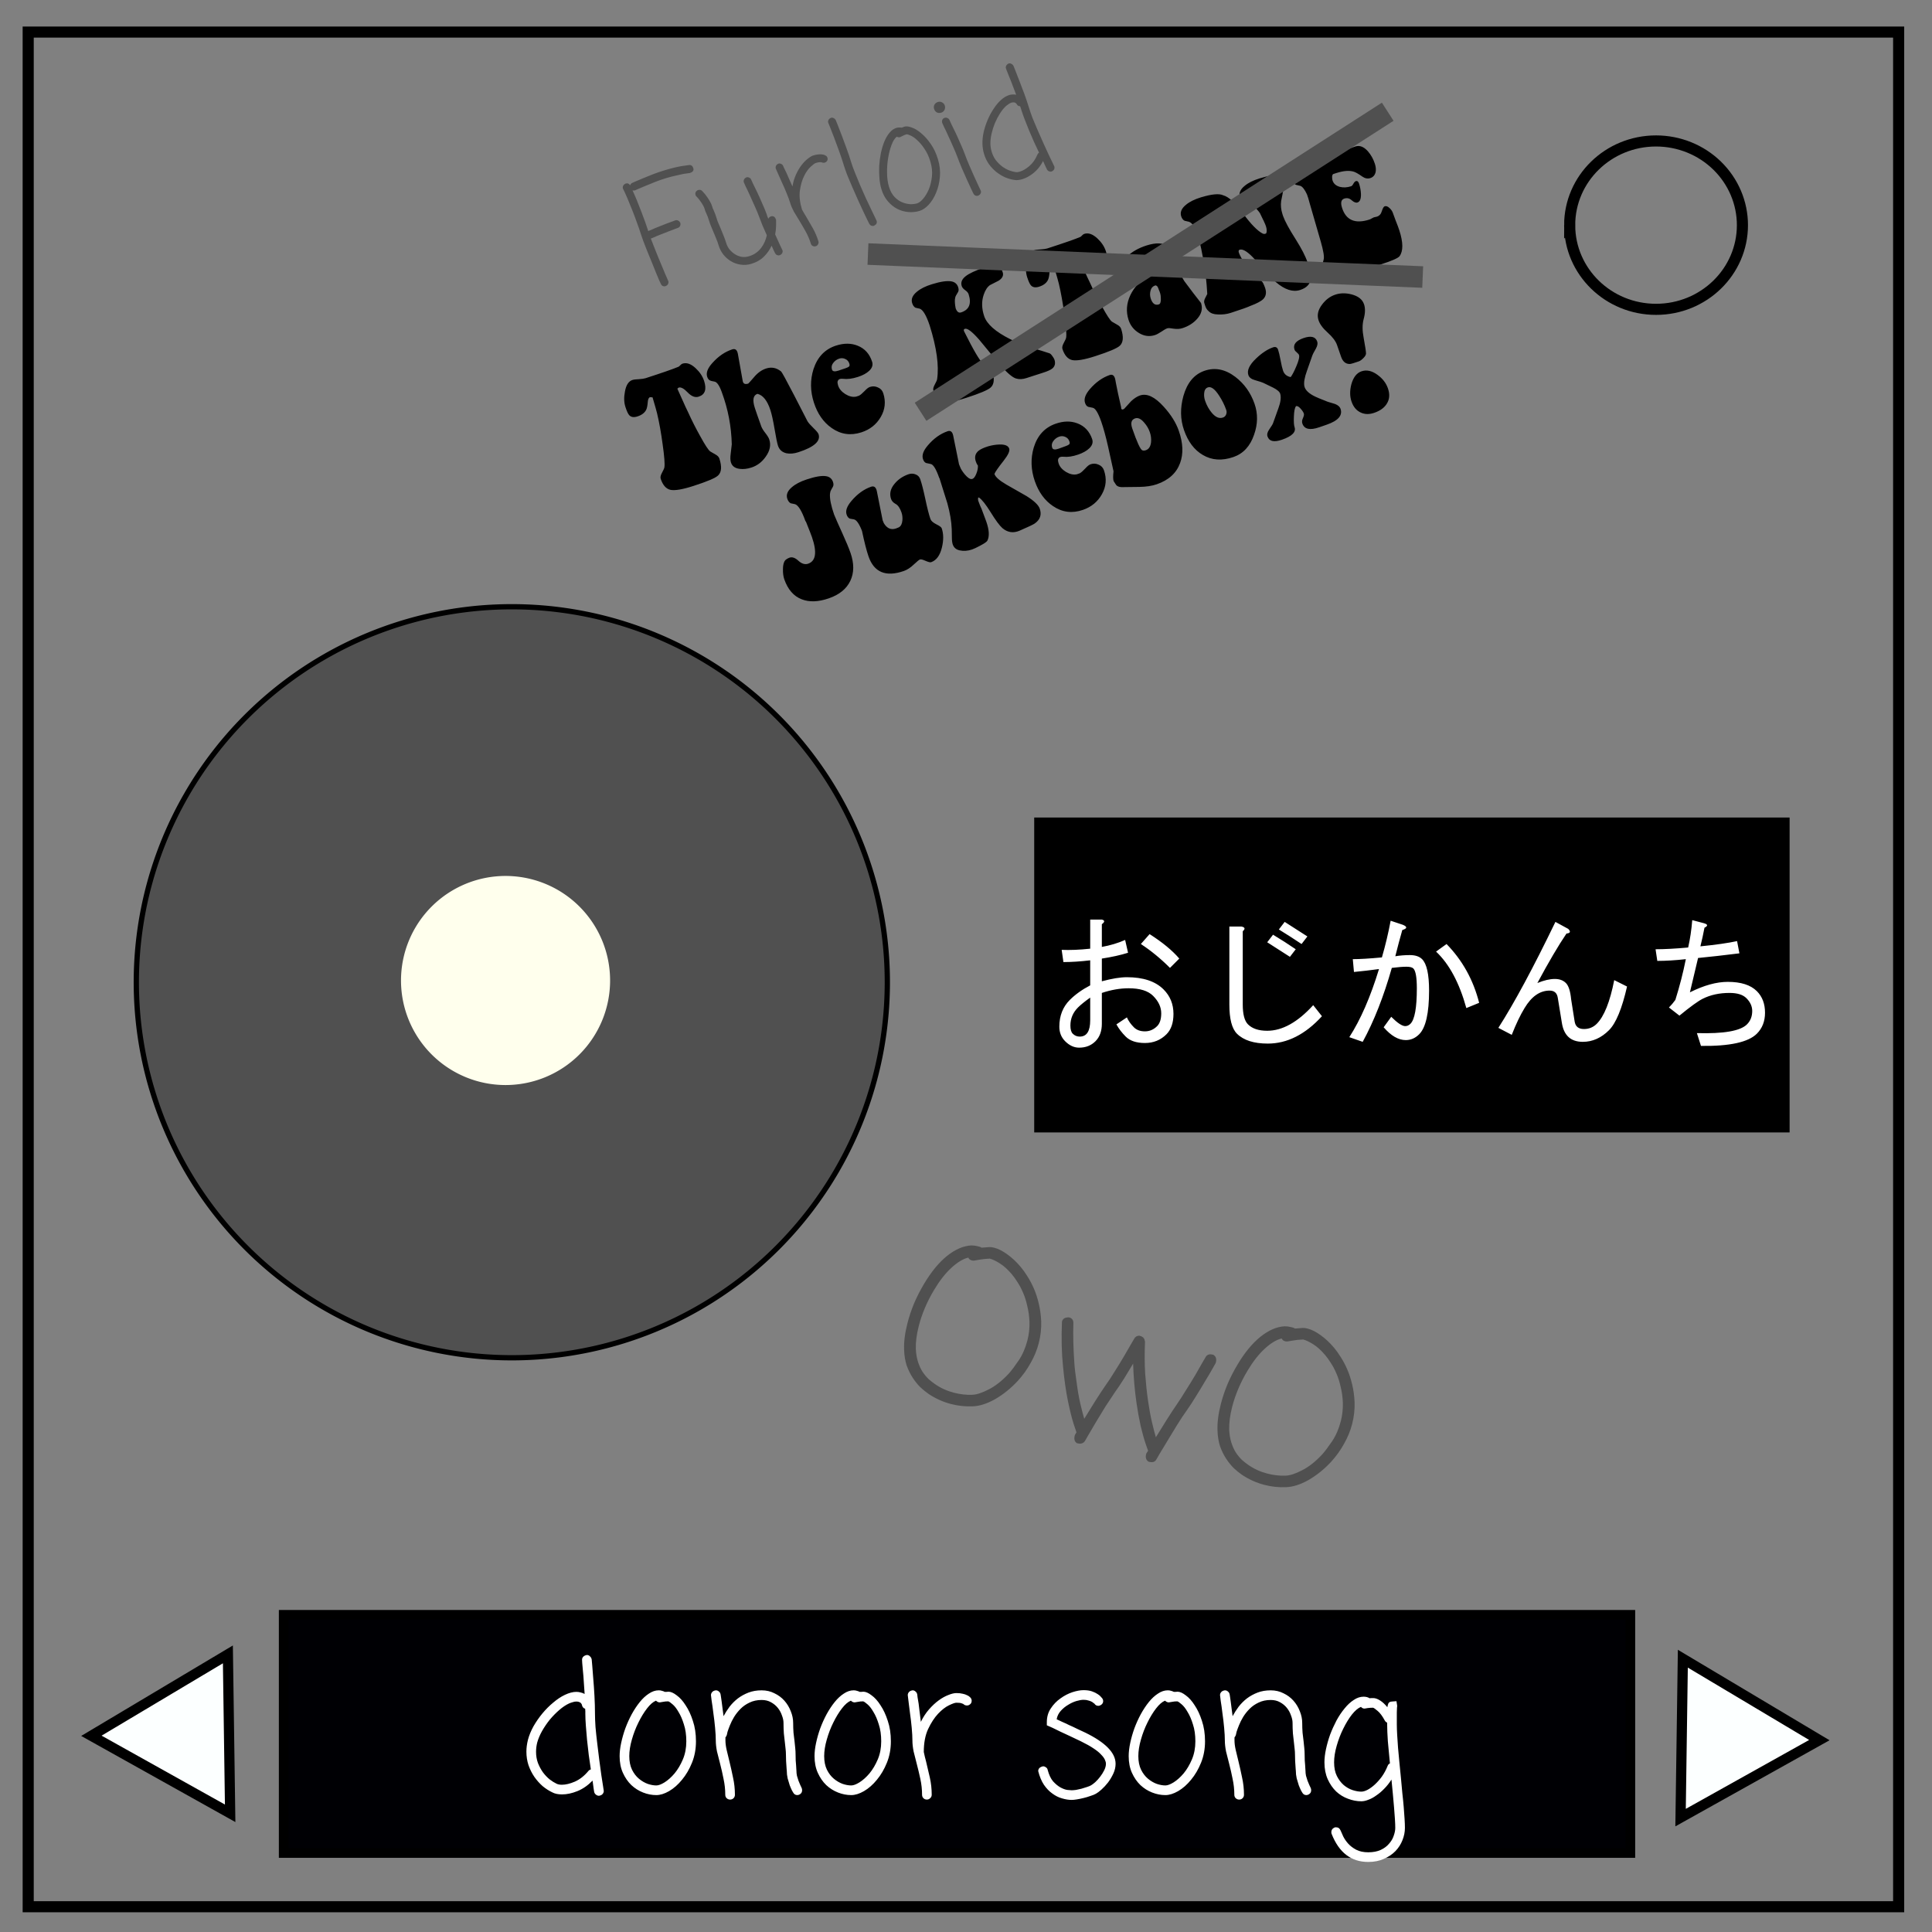 <svg xmlns="http://www.w3.org/2000/svg" viewBox="0 0 348 348" fill="none"><rect x="0" y="0" width="348" height="348" fill="#808080" stroke="none"/><path d="M5.079 5.776h336.913v337.67H5.08z" stroke-width="2" stroke="#000"/><path d="M282.734 40.554c0-8.376 6.966-15.165 15.56-15.165 4.126 0 8.084 1.597 11.001 4.441 2.918 2.844 4.558 6.702 4.558 10.724 0 8.376-6.966 15.165-15.56 15.165-8.593 0-15.559-6.79-15.559-15.165z" stroke-width="2" stroke="#000"/><path d="M159.83 176.928a67.638 67.638 0 01-67.639 67.638 67.638 67.638 0 01-67.638-67.638 67.638 67.638 0 0167.638-67.639 67.638 67.638 0 0167.639 67.639z" fill="#505050" stroke="#000" stroke-width=".946"/><path d="M110.574 176.611a19.512 19.512 0 01-19.512 19.512 19.512 19.512 0 01-19.512-19.512A19.512 19.512 0 0191.062 157.1a19.512 19.512 0 0119.512 19.512z" fill="#ffffed" stroke="#505050" stroke-width="1.362"/><g aria-label="The KTaNE" style="line-height:1.25" font-size="28.009" stroke-width="1.751" font-weight="400" font-family="Keep on Truckin\'FW" fill="#000"><path d="M123.928 74.217q1.024 2.26 2.2 4.352 1.298 2.377 1.8 2.745.466.262.977.568.538.297.675.723.706 2.186-.25 3.054-.723.675-4.428 1.872-2.959.955-4.16.696-1.185-.294-1.736-2-.13-.4.222-1.043.424-.785.444-.997.15-.902-.316-4.166-.422-3.13-.993-5.537-.145-.63-.824-2.913l-.451-.03q-.347.111-.406.837-.08 1.027-.28 1.415-.406.838-1.579 1.216-.986.319-1.486-.226-.315-.34-.685-1.486-.388-1.2-.09-2.738.309-1.777 1.348-2.113.374-.12 1.189-.148.806-.055 1.18-.175 4.477-1.447 5.953-2.07.125-.07.322-.28.197-.212.383-.272 1.12-.362 2.393.846 1.097 1.029 1.502 2.282.732 2.265-.974 2.816-.96.31-1.977-.745-1.026-1.08-1.64-.883l-.232.193q.364.854 1.467 3.264zM128.691 68.735q-.69-.13-.733-.175-.398-.137-.578-.697-.345-1.066.935-2.48 1.62-1.818 3.593-2.456.8-.258 1.002.825l.875 4.897q.144.72.997.444.053-.018 1.038-1.16.977-1.169 2.176-1.556 1.466-.474 2.705.539.203.17 2.3 4.202 1.244 2.394 2.453 4.77.253.42 1.07 1.215.807.77.919 1.116.603 1.866-3.635 3.235-1.2.387-2.146.192-1.175-.268-1.537-1.387-.215-.666-.601-2.955-.395-2.316-.748-3.409-.835-2.585-2.337-2.953-1.173.378-.467 2.564.267.826 1.165 3.333.181.47.733 1.176.551.705.698 1.158.49 1.519-.65 3.094-1.005 1.443-2.577 1.951-1.12.362-2.102.237-1.256-.153-1.575-1.14-.19-.586-.047-1.603.172-1.38.193-1.681-.115-4.82-1.782-9.344-.656-1.849-1.337-1.952zM154.736 71.272q.4-.218 1.017-.859.546-.588.946-.717.746-.241 1.443.093.715.299.956 1.045.731 2.266-.466 4.3-1.179 2-3.47 2.74-2.933.948-5.379-.793-2.209-1.553-3.181-4.565-1-3.092-.068-6.042 1.067-3.258 4.052-4.223 2.159-.697 3.924.028 1.897.77 2.577 2.876.284.88-.53 1.643-.723.675-2.029 1.097-1.52.49-2.687.338-.336-.038-.55.03-.373.121-.439.555.015.319.118.638.284.88 1.288 1.527 1.03.639 1.945.461zm-3.57-6.677q-.666.216-1.097.796-.412.545-.206 1.185.164.507 1.15.188 1.733-.56 1.813-.674.312-.13.157-.61-.19-.586-.737-.821-.52-.244-1.08-.064zM173.658 59.685q2.573 5.144 3.391 5.763.467.261.978.567.538.298.676.724.706 2.186-.25 3.054-.724.675-4.429 1.872-3.225 1.041-4.426.605-.408.102-.625-.387-.51-.483-.845-1.522-.129-.4.222-1.044.424-.784.444-.996.556-3.653-1.336-9.694-.896-2.684-1.77-3.02-.283-.055-.795-.184-.397-.225-.586-.812-.353-1.092.86-2.073.974-.815 2.688-1.34 2.354-.73 3.513-.516.937.169 1.221 1.048.172.533-.017.86-.162.317-.36.616-.17.29-.21.715-.05.664.135 1.605.337.95.977.744 2.185-.706 1.359-3.264-.13-.4-.622-.741-.493-.342-.622-.741-.319-.987.743-1.8.919-.71 3.274-1.529 1.457-.5 1.997-.468.938.08 1.37 1.323.275.853-.723 1.5l-1.566.8q-.722.498-1.142 1.752-.6 1.783.097 3.854.724 2.15 4.692 4.136 2.521 1.246 4.836 1.852.513.129 2.226.694.23.073.51.483.306.401.392.668.31.96-.351 1.556-.438.376-1.584.747l-3.119 1.007q-1.012.327-1.825.089-1.025-.258-3.146-2.722-1.751-2.142-3.53-4.276-1.91-2.179-2.576-1.964-.142.017-.188.15-.045.131.042.31zM196.292 50.844q1.024 2.26 2.2 4.352 1.298 2.377 1.8 2.745.466.261.977.567.538.298.675.724.706 2.186-.25 3.054-.723.675-4.428 1.872-2.959.955-4.16.696-1.185-.295-1.736-2-.13-.4.222-1.044.424-.784.444-.996.15-.902-.316-4.166-.422-3.131-.993-5.537-.145-.63-.824-2.913l-.451-.03q-.346.111-.406.837-.08 1.027-.28 1.415-.406.837-1.578 1.216-.987.319-1.486-.226-.316-.34-.686-1.486-.388-1.2-.09-2.738.309-1.777 1.348-2.113.374-.12 1.189-.148.806-.055 1.18-.175 4.477-1.447 5.953-2.07.125-.07.322-.281.197-.21.383-.271 1.12-.362 2.393.846 1.097 1.029 1.502 2.281.732 2.266-.974 2.817-.96.31-1.977-.745-1.026-1.081-1.64-.883l-.232.193q.365.853 1.467 3.264zM216.337 54.583q.491 1.52-.7 2.846-1.011 1.15-2.637 1.676-.72.232-1.586.1-.876-.159-1.142-.072-.374.12-1.096.618-.704.463-1.13.6-1.493.483-2.884-.363-1.392-.845-1.883-2.364-.723-2.24.325-4.462 1.003-2.09 3.078-3.32.258-.112.704-.462.473-.359.224-1.132-.577-1.786-1.59-1.458-.613.198-.851 1.01-.22.778-.422 1.52-.397.864-1.33 1.165-.507.164-.956-.132-.422-.306-.586-.812-.568-1.76 1.175-3.381 1.358-1.263 3.41-1.926 2.665-.861 3.94.17.809.68 1.54 2.946l.13.4q.628 1.945 1.257 2.89.219.312 1.601 2.132 1.4 1.785 1.41 1.811zm-7.595-2.374q-.233-.72-.445-.739-.061-.098-.221-.046-.666.215-.842.948-.183.707.032 1.374.456 1.412 1.469 1.085.373-.12.363-.97.006-.62-.14-1.074l-.095-.293q-.087-.178-.121-.285zM223.154 45.523q.215.667 1.271 2.298 1.075 1.595 1.462 1.882.414.279.854.548.546.324.764.725.252.507.39.934.379 1.173-.32 1.928-.572.597-2.332 1.254-.792.373-3.563 1.268-1.067.345-2.324.28-1.098-.028-1.624-.565-.44-.358-.638-.971l-.069-.213-.094-.293q-.112-.347.114-.832l.415-.811q-.182-3.297-.68-6.02-.386-2.201-.84-3.968-.657-2.584-1.77-3.02-.282-.055-.795-.184-.423-.216-.612-.803-.353-1.092.86-2.073.974-.815 2.688-1.34 2.923-.884 3.998-.378 1.52.421 3.54 3.213 2.204 2.996 3.606 3.692.344.153.63-.057.19-.503-.06-1.276-.094-.293-.372-.88l-.043-.133-.044-.045q-.286-.614-.625-1.299-.936-1.346-2.215-1.845-.283-.056-.796-.185-.396-.225-.586-.811-.353-1.093.861-2.074.973-.815 2.688-1.339 2.354-.73 3.512-.516.937.168 1.222 1.047.172.533.01.85-.163.318-.36.617-.198.3-.238.725-.139.663-.27 1.352-.16 1.141.235 2.368l.112.346q.527 1.449 2.256 4.158 1.632 2.592 2.14 4.165.671 2.079.583 2.99-.155 1.434-1.914 2.002-1.946.629-4.336-1.396-.615-.537-3.701-3.985-1.937-2.17-2.844-1.877-.293.094-.146.547zM235.422 35.026q-.608-1.334-1.208-1.552-.283-.056-.795-.185-.423-.216-.613-.803-.353-1.092.861-2.073 1-.823 2.688-1.34.32-.102.976-.256.684-.162 1.03-.274.907-.292 2.916-1.089 2.01-.796 2.862-1.071 1.146-.37 2.25.862.842.965 1.264 2.27.267.827.128 1.49-.203.83-.95 1.072-.719.232-1.44-.27-1.065-.746-1.551-.883-1.21-.374-3.13.245l-.586.19q-.232.193-.166.76.007.204.067.39.284.88 1.344 1.156.928.23 1.994-.115.214-.069.412-.456.225-.397.439-.466.4-.129.589.457.301.933.337 1.864.04 1.311-.626 1.526-.426.138-1.041-.4-.589-.545-1.335-.304-.853.276-.397 1.688 1.077 3.332 4.941 2.084.16-.052.481-.244.32-.192.524-.199.196-.033.329-.076.666-.216.886-.993.247-.786.513-.872.4-.13.865.309.466.438.612.892.086.266.5 1.368.434 1.067.666 1.787 1.05 3.252.028 4.642-.395.51-3.273 1.44-.8.258-2.177.732-1.138.397-2.24.723l-5.019 1.592q-1.368.412-1.78-.867-.164-.506.106-1.035.451-.882.48-1.068l.248-.963q.175-.733-.528-3.185l-2.008-6.945q-.231-.897-.473-1.555z" style="-inkscape-font-specification:'Keep on Truckin\'FW'"/></g><g aria-label="Jukebox!" style="line-height:1.25" font-size="28.009" stroke-width="1.751" font-weight="400" font-family="Keep on Truckin\'FW" fill="#000"><path d="M145.062 93.825q-.963-2.69-1.844-3.008-.284-.05-.799-.167-.401-.217-.603-.799-.376-1.085.816-2.091.956-.836 2.659-1.397 2.338-.78 3.5-.591.941.148 1.244 1.021.183.53.001.86-.155.32-.346.624-.165.294-.196.72-.072 1.33.754 3.71l-.018-.052q.41 1.014 1.53 3.472 1 2.202 1.44 3.472.992 2.858-.036 5.023-1.028 2.165-3.86 3.147-2.831.982-4.887.183-2.19-.842-3.153-3.62-.266-.768-.235-1.875.028-1.374.644-1.736.29-.189.528-.272.74-.257 1.619.565.904.813 1.751.52 2.09-.725.677-4.8-.22-.636-1.078-2.769-.08-.061-.108-.14zM153.801 93.55q-.692-.115-.728-.132-.383-.164-.575-.72-.358-1.032.865-2.464 1.598-1.888 3.53-2.558.82-.284 1.046.794l1.046 5.24q.1.29.21.52.85 1.425 2.2.957.238-.083.52-.21.545-.308.631-1.257.062-.762-.168-1.424-.413-1.19-1.063-1.529-.625-.346-.808-.876-.496-1.429.64-2.771.96-1.163 2.495-1.695.661-.23 1.285.028.614.232.834.867.404 1.165.92 3.594.507 2.404.911 3.568.175.503 1.04.944.89.432.991.723.514 1.482.042 3.455-.523 2.167-1.952 2.663-.239.082-1.004-.245-.74-.337-1.004-.245-.238.083-1.132.926-.893.844-1.766 1.146-4.87 1.689-6.365-2.624-.514-1.482-1.18-4.601-.768-1.957-1.46-2.073zM167.623 83.57q-.728-.133-.799-.168-.374-.137-.566-.693-.367-1.058.882-2.5 1.58-1.852 3.54-2.531.793-.276 1.019.802l1.045 5.152q.1.202.192.467.192.556.857 1.363.746.868 1.206.827.496-.024.857-.95.318-.792.292-1.465-.225-.307-.353-.677-.458-1.235.463-2 .509-.413 1.682-.79 1.077-.314 2.104-.344 1.47-.036 1.736.732.22.635-.992 2.182-1.483 1.878-1.663 2.385.213.786 2.149 1.923l3.621 2.064q2.044 1.278 2.393 2.284.56 1.614-.89 2.65-.377.279-2.774 1.318-1.683.702-3.07-.477-.77-.682-2.126-2.88-1.273-2.048-2.06-2.606l-.16-.033q-.084.355.017.646.147.424.32.838.2.405.255.564.12.344.421 1.128.293.759.44 1.182.789 2.276.183 3.435-.165.294-1.292.892-.924.499-1.453.682-1.164.404-2.257.16-.932-.21-1.226-1.057-.156-.45-.158-1.309-.008-.708-.026-1.443-.078-2.108-.791-4.677-.028-.08-1.428-4.544l-.027.009q-.844-2.435-1.563-2.541zM194.5 85.248q.397-.227 1-.88.533-.6.93-.738.741-.257 1.445.062.72.284.978 1.025.78 2.25-.374 4.31-1.136 2.024-3.412 2.813-2.91 1.01-5.393-.68-2.242-1.505-3.279-4.495-1.064-3.07-.197-6.039.997-3.28 3.961-4.308 2.144-.743 3.923-.056 1.914.73 2.639 2.82.303.874-.494 1.654-.71.69-2.006 1.14-1.508.523-2.68.396-.336-.032-.548.042-.37.128-.427.563.021.318.132.636.302.873 1.32 1.499 1.044.616 1.954.42zm-3.71-6.6q-.662.23-1.08.82-.401.554-.18 1.189.174.503 1.153.163 1.72-.596 1.798-.712.309-.137.143-.613-.201-.582-.753-.806-.526-.233-1.082-.04zM204.444 75.366q-1.005.349-.491 1.83 1.284 3.706 1.8 3.912.277.112.647-.017.794-.275.93-1.42.096-.922-.225-1.848t-1.004-1.697q-.863-1.035-1.657-.76zm-7.632-1.919q-.728-.132-.799-.167-.374-.137-.566-.693-.368-1.059.855-2.49 1.608-1.862 3.566-2.541.794-.276 1.02.802l.132.725q.266 1.45.93 4.303-.017.124.01.203.11.318.524.056 1.136-1.254 1.267-1.388.806-.754 1.574-1.02 1.879-.652 4.285 2.012 1.966 2.164 2.727 4.36 1.147 3.308.23 5.79-.986 2.714-4.189 3.825-1.323.459-3.183.481l-3.188.039q-.213-.016-.373-.05-.426-.118-.597-.355-.415-.597-.443-.677-.165-.476-.02-1.771-.094-.353-.985-4.462-.608-2.694-1.214-4.44-.844-2.435-1.563-2.542zM213.266 77.466q-1-2.885-.11-6.129 1.011-3.582 3.79-4.545 2.831-.982 5.567 1.093 2.423 1.857 3.46 4.848.936 2.699-.084 5.572-1.06 3.096-3.707 4.013-3.096 1.074-5.523-.367-2.301-1.336-3.393-4.485zm7.61-3.618q-.46-1.323-1.28-2.58-1.156-1.793-2.03-1.49-.608.211-.669 1.062-.063.674.176 1.362.422 1.218 1.186 2.138 1.016 1.22 2.021.87.397-.137.561-.52.181-.418.034-.842zM224.865 67.573q-.44-1.27 1.39-3.002 1.56-1.489 3.041-2.003.688-.239.917.423.202.582.448 1.89.237 1.282.448 1.89.33.953 1.378 1.153.462-.634 1.013-1.952.655-1.531.48-2.034-.064-.186-.395-.456-.33-.27-.404-.482-.477-1.377 1.613-2.102 2.012-.697 2.47.626.175.503-.241 1.27-.59 1.034-.624 1.194-.497 1.388-.984 2.802-.652 1.798-.472 2.743.18.946 1.606 1.726.66.364 2.609 1.111.667.214 1.325.4.792.319.975.848.624 1.8-2.472 2.873l-1.35.468q-2.513.872-3.046-.663-.156-.45.104-.984.25-.561.158-.826-.138-.397-.613-.914-.485-.543-.82-.398-.313.465-.359 1.874-.054 1.382.12 1.885.46 1.323-2.266 2.269-2.144.743-2.603-.58-.192-.556.304-1.262.653-.938.712-1.195.472-1.29.934-2.607.6-1.602.35-2.582-.14-.574-1.29-1.154-.881-.405-1.746-.847-.187-.112-1.538-.504-.951-.263-1.172-.898zM245.687 54.78q.385 1.11-.065 2.72-.373 1.403.005 3.348.436 2.368.424 2.847-.022.363-.486.82-.464.458-.808.577-1.323.46-1.615.471-1.09.022-1.557-1.239l-.761-2.196q-.358-1.032-1.692-2.23-1.335-1.197-1.658-2.3-.406-1.342.675-2.754.95-1.279 2.327-1.756 1.35-.468 2.94-.07 1.821.465 2.27 1.761zm4.31 15.165q.551 1.588-.197 2.766-.66 1.089-2.247 1.64-1.403.486-2.517-.076-1.105-.536-1.591-1.939-.477-1.376-.038-3.1.527-1.902 1.823-2.351 1.376-.478 2.887.63 1.385 1.001 1.88 2.43z" style="-inkscape-font-specification:'Keep on Truckin\'FW'"/></g><path d="M248.793 19.044l1.667 2.595-83.476 53.614-1.667-2.595z" fill="#505050" stroke="#505050" stroke-width=".795"/><path d="M255.928 48.342l-.128 3.082-99.125-4.107.128-3.082z" fill="#505050" stroke="#505050" stroke-width=".795"/><g aria-label="Furloid" style="line-height:1.25;-inkscape-font-specification:'Coming Soon'" font-size="26.144" font-family="Coming Soon" stroke-width="1.634" fill="#505050"><path d="M121.65 39.69q.268-.081.523.055.254.136.368.422.081.27-.048.548-.136.255-.405.336-.864.316-1.722.656-.84.308-1.502.588-.67.257-1.112.47-.449.19-.522.212.256.67.588 1.503.325.808.665 1.666.357.825.682 1.634.35.8.599 1.446l.44 1.013q.168.377.175.401.082.269-.055.524-.112.247-.446.375-.269.081-.516-.03-.223-.12-.329-.381-.047-.066-.298-.63-.226-.572-.583-1.397-.34-.858-.756-1.879-.416-1.02-.818-1.993-.384-1.004-.717-1.837-.308-.84-.456-1.329-.222-.733-.643-1.86-.397-1.133-.858-2.3-.468-1.192-.923-2.255-.456-1.062-.778-1.685-.074-.244.038-.492.112-.247.44-.4.537-.163.814.314.097-.297.376-.434.049-.015.564-.251.54-.244 1.348-.57.826-.356 1.83-.74 1.004-.385 2.006-.688 2.003-.607 3.228-.792 1.249-.192 1.305-.182.575-.04.758.65.09.56-.644.783l-1.175.17q-.553.113-1.35.301-.78.157-1.708.438-.953.289-1.932.666-.98.377-1.805.734-.809.325-1.349.568-.515.236-.564.251-.22.067-.452.004.366.77.782 1.79.417 1.021.808 2.05.392 1.028.73 1.966.33.914.515 1.525.213-.091.687-.288.466-.222 1.11-.47.663-.281 1.454-.574l1.608-.594zM139.003 38.94q.574-.04.782.643.026.526-.002 1.228-.01.67-.16 1.409.502 1.128.884 1.946.381.819.435.909.082.269-.038.492-.111.247-.439.4-.269.08-.516-.03-.215-.096-.346-.35-.014-.048-.199-.393l-.418-.94q-.498 1.085-1.379 1.965-.88.88-2.273 1.303-1.002.303-1.958.14-.95-.14-1.736-.622t-1.348-1.192q-.57-.734-.829-1.59-.222-.732-.495-1.37-.25-.645-.493-1.185-.197-.473-.379-.898-.19-.45-.323-.89-.148-.488-.29-.872-.144-.383-.281-.662-.091-.212-.168-.376l-.118-.39q-.104-.343-.313-.68-.184-.344-.403-.625-.201-.312-.405-.544-.203-.232-.321-.356-.135-.093-.194-.288-.126-.415.181-.722.125-.118.296-.17.415-.125.714.157.008.025.243.274.228.224.508.62.305.387.59.888.31.493.472 1.03l.089.294q.076.163.16.351.145.303.295.711.143.384.314.946.11.366.285.767.168.376.365.85.241.62.522 1.282.28.662.517 1.444.156.513.522 1.016.39.495.929.865.54.37 1.197.518.683.14 1.44-.09.758-.23 1.302-.634.544-.405.922-.92.377-.515.61-1.066.25-.582.372-1.152-.397-.867-.768-1.742-.348-.882-.619-1.6-.308-.84-.787-1.895-.456-1.063-.899-1.996-.418-.94-.748-1.587-.312-.68-.327-.728-.074-.244.038-.492.112-.247.439-.4.244-.074.467.046.24.087.363.316.022.074.327.728.33.647.773 1.58.442.933.905 2.02.48 1.055.795 1.92l.126.415q.084.189.183.425.085-.159.21-.276.123-.118.4-.175zM146.54 27.985q.538-.163.934-.176.389-.038.646.017.274.024.433.11.184.077.255.135.174.134.233.33.119.39-.123.65-.11.167-.354.241-.293.09-.58-.064-.056-.01-.298-.016-.218-.014-.73.141-.294.089-.94.685-.647.596-1.177 1.664t-.758 2.604q-.21 1.505.374 3.435.17.295.347.615.17.296.37.608.603 1.018 1.234 2.134.632 1.116 1.01 2.362.088.293-.072.555-.136.255-.405.336-.293.09-.548-.047-.255-.136-.344-.43-.34-1.123-.925-2.173t-1.165-1.995q-.518-.83-.966-1.602-.43-.803-.645-1.511-.214-.71-.638-1.755-.424-1.045-.874-2.002-.433-.99-.753-1.693-.327-.728-.342-.777-.074-.244.038-.491.112-.248.439-.4.244-.074.467.045.24.087.37.341.015.05.175.4.177.32.413.836.237.515.517 1.177.305.655.586 1.317.185-1.15.615-2.108.447-.989 1-1.717.553-.727 1.14-1.172.577-.468 1.042-.61zM153.316 29.213q.237.782.668 1.852.43 1.07.915 2.23l1.02 2.306q.526 1.12.969 2.054.435.908.718 1.49.283.58.298.63.17.561-.477.89-.269.082-.516-.03-.216-.094-.346-.348-.047-.066-.337-.672l-.726-1.514q-.41-.916-.937-2.037l-1.019-2.306q-.517-1.177-.948-2.247-.406-1.077-.65-1.883-.356-1.173-.83-2.47-.473-1.298-.886-2.4-.422-1.126-.725-1.86-.303-.736-.317-.785-.082-.269.037-.492.112-.247.44-.4.268-.08.498.063.248.112.378.366.022.073.325.808.303.735.724 1.862.414 1.101.888 2.399.473 1.297.836 2.494zM165.219 36.624q.464-.141 1.04-.796.592-.686 1.032-1.7.432-1.038.573-2.334.14-1.297-.29-2.714-.414-1.368-1.067-2.29-.636-.955-1.29-1.53-.638-.608-1.19-.841-.526-.24-.736-.23-.415.126-.735.303-.303.145-.418.206-.293.09-.611-.081-.537.43-.938 1.484-.4 1.056-.614 2.374-.221 1.295-.195 2.7.018 1.382.344 2.457.34 1.124.976 1.812.628.664 1.362.975.735.31 1.469.355.726.02 1.288-.15zm-2.318-13.81q.513-.156 1.328.157.833.281 1.7 1.032.885.719 1.693 1.888.832 1.162 1.321 2.774.496 1.637.356 3.2-.14 1.563-.684 2.849-.52 1.278-1.344 2.168-.807.858-1.637 1.11-.953.289-1.993.204-1.04-.086-1.98-.548-.948-.486-1.723-1.372-.775-.885-1.182-2.229-.26-.855-.35-1.948-.092-1.093-.036-2.23.072-1.17.297-2.278.24-1.14.622-2.083.382-.942.932-1.59.544-.67 1.252-.886.27-.081.487-.067.235-.018.435.028l.245-.074q.114-.061.261-.106zM169.528 20.298q-.415.125-.79-.054-.357-.212-.483-.628-.126-.415.061-.765.212-.358.627-.484.391-.118.742.07.374.18.5.594.126.416-.078.798-.188.35-.579.469zm.63.93q.268-.082.49.037.24.088.364.317.022.073.327.728.33.647.772 1.58.443.933.906 2.02.48 1.055.795 1.92.308.84.778 1.952.47 1.111.936 2.117.457.982.785 1.71.344.696.359.745.081.268-.038.491-.112.248-.44.4-.268.082-.515-.03-.216-.095-.346-.349-.022-.073-.367-.77-.32-.703-.777-1.684-.465-1.007-.935-2.118-.47-1.111-.786-1.976-.308-.84-.788-1.896-.455-1.062-.898-1.995-.418-.94-.748-1.588-.312-.678-.327-.727-.074-.245.013-.485t.341-.37zM186.864 27.85q.07-.209.292-.356-.435-.909-.908-1.94-.455-1.062-.896-2.075-.423-1.046-.785-1.977-.37-.955-.585-1.663l-.103-.342q-.052-.171-.136-.36-.428-.003-.634-.42-.015-.05-.118-.125-.086-.107-.311-.146-.225-.038-.494.043-.269.081-.508.26-.246.155-.437.32-.588.525-1.111 1.35-.523.826-.93 1.776-.38.943-.61 1.946-.212.971-.195 1.82.029.711.236 1.396.259.855.75 1.506.515.644 1.108 1.105.618.453 1.257.713.632.235 1.162.315.338.057.802-.083.807-.245 1.7-.996.91-.782 1.454-2.068zm-1.513-8.426q.237.782.643 1.86.431 1.07.94 2.222l1.02 2.306q.526 1.12.944 2.061.436.908.719 1.49.283.58.297.63.074.244-.037.491-.112.248-.44.4-.244.074-.491-.037-.24-.088-.37-.342-.015-.049-.214-.442-.175-.4-.48-1.055-.69 1.33-1.699 2.142-1.007.813-2.034 1.124-.83.251-1.425.138-.837-.12-1.691-.475-.837-.386-1.573-.963-.742-.602-1.334-1.41-.567-.815-.87-1.817-.245-.807-.292-1.753-.037-1.002.204-2.143.266-1.147.716-2.217.449-1.07 1.072-2.006.616-.96 1.329-1.603.753-.682 1.486-.904.294-.09.585-.097.283-.033.677.034-.323-.889-.655-1.722-.308-.84-.582-1.478-.256-.669-.43-1.07-.15-.408-.166-.456-.081-.27.038-.492.136-.255.44-.4.268-.081.498.062.248.112.378.366.022.073.325.809.303.735.717 1.837.438 1.094.919 2.416.473 1.297.836 2.494z"/></g><path d="M187.31 148.28h134.016v54.675H187.31z" fill="#000" stroke="#000" stroke-width="2.048"/><g aria-label="おじかんち" style="line-height:1.25;-inkscape-font-specification:'Coming Soon'" font-size="26.848" font-family="Coming Soon" fill="#fff" stroke-width="1.678"><path d="M198.47 176.753q2.727-.734 4.51-.734 4.405 0 6.608 2.202 1.782 1.783 1.782 4.405 0 2.412-1.258 3.67-1.573 1.574-3.88 1.574-2.308 0-3.461-1.154-1.05-1.049-1.678-2.202l1.887-1.259q.42.944 1.259 1.783.734.734 1.992.734 1.259 0 2.203-.944.734-.734.734-2.307 0-1.678-1.468-3.146-1.364-1.364-4.405-1.364-2.307 0-4.824.84v5.558q0 1.992-1.154 3.146t-2.936 1.154q-1.364 0-2.517-1.154-1.05-1.049-1.05-2.622 0-2.936 1.889-4.824 1.468-1.468 3.67-2.622v-4.51q-2.622.315-4.824.315l-.315-2.202q2.203.104 5.14-.21v-5.244h2.097q.839.21 0 .839v4.09q2.307-.42 4.195-1.258l.524 2.307q-1.993.63-4.72 1.049zm-2.097 2.936q-1.468 1.05-2.202 1.783-1.364 1.364-1.364 3.251 0 1.05.42 1.469.524.524 1.258.524 1.888 0 1.888-2.937zm10.698-11.431q3.46 2.202 5.348 4.405l-1.678 1.678q-2.517-2.517-5.244-4.3zM238.114 183.045q-4.51 4.93-9.754 4.93-3.775 0-5.558-1.783-1.364-1.364-1.364-5.244v-14.053h2.203q.944.21.21.839v13.214q0 2.622.943 3.566 1.154 1.153 3.461 1.153 4.09 0 8.285-4.614zm-6.712-16.99q2.097 1.364 4.09 2.622l-1.049 1.364q-2.202-1.468-4.09-2.622zm-2.098 2.308q2.098 1.258 4.09 2.622l-1.049 1.363q-2.097-1.363-4.09-2.622zM243.043 186.82q3.041-4.719 5.348-12.27-2.307.315-4.51.525l-.209-2.307q1.888 0 5.244-.315.944-3.251 1.573-6.607l2.202.734q1.259.524-.105.944-.629 2.202-1.258 4.72 1.258-.21 2.622-.21 1.468 0 2.202.734 1.259 1.258 1.259 5.663 0 6.083-1.783 7.865-1.049 1.05-2.412 1.05-1.993 0-3.986-2.308l1.364-1.888q1.678 1.678 2.517 1.678.524 0 .944-.42 1.153-1.153 1.153-6.397 0-2.936-.629-3.565-.315-.315-1.258-.315-.944 0-2.622.21-2.203 7.76-5.244 13.319zm21.08-5.243q-1.888-6.817-5.454-10.173l1.888-1.363q4.3 4.405 5.873 10.592zM280.588 179.69q-.21-1.26-1.468-1.26-2.622 0-4.51 3.147-1.153 1.888-2.307 4.824l-2.412-1.258q4.3-6.712 10.278-19.087l2.307 1.258q.734.734-.315.84-2.202 3.25-5.243 8.913 1.782-.734 3.146-.734 1.258 0 1.992.734.735.735.944 2.937l.63 3.985q.21 1.364 1.678 1.364 1.363 0 2.307-.944 1.992-1.993 3.146-7.866l2.307 1.154q-1.363 5.978-3.25 7.865-2.098 2.098-4.72 2.098-3.251 0-3.776-3.461zM305.653 186.087q7.237.21 9.02-1.573.944-.944.944-2.413 0-1.258-1.05-2.307-.943-.944-3.04-.944-2.727 0-4.825 1.05-1.258.628-4.195 3.04l-1.888-1.468q.63-.629 1.154-1.363 1.154-3.67 1.888-7.341-2.832.314-5.14.314l-.314-2.097q2.412 0 5.873-.315.525-2.307.734-4.93l1.993.525q1.258.315.21.84-.315 1.677-.734 3.355 4.195-.42 6.607-.944l.42 2.203q-4.196.524-7.447.839-.734 3.146-1.468 6.187 3.775-1.887 6.817-1.887 3.566 0 5.244 1.678 1.468 1.468 1.468 3.88 0 2.307-1.468 3.776-2.308 2.307-10.069 2.202z"/></g><g aria-label="OwO" style="line-height:1.25;-inkscape-font-specification:'Coming Soon'" font-size="38.439" font-family="Coming Soon" stroke-width="2.402" font-weight="400" fill="#505050"><path d="M181.746 247.374q.772-.887 1.775-2.373 1.013-1.521 1.548-3.593.413-1.6.362-3.357-.07-1.53-.398-2.817-.281-1.313-.747-2.363-.456-1.087-1.014-1.929-.522-.832-1.027-1.428-1.101-1.292-2.17-1.956-1.033-.654-1.797-.85-1.138.054-1.913.203-.775.15-.812.14-.246.053-.5-.013-.473-.122-.643-.515-1.45.363-3.082 1.88t-3.07 3.937q-.95 1.577-1.646 3.22-.695 1.643-1.117 3.278-.59 2.29-.532 4.166.063 1.257.383 2.27.32 1.013.815 1.8.504.75 1.092 1.328.633.551 1.195.929 1.512 1.05 3.402 1.537 1.636.422 3.239.37 1.211-.036 3.003-.97 1.828-.923 3.654-2.894zm2.084-19.196q.596.697 1.199 1.666.639.98 1.176 2.204.537 1.224.89 2.71.362 1.45.449 3.218.067 1.994-.44 3.957-.478 1.854-1.465 3.576-.951 1.732-2.356 3.27-1.872 1.997-4.057 3.255-2.177 1.222-4.053 1.28-1.958.077-3.848-.41-2.18-.563-4.065-1.825-.725-.497-1.475-1.194-.741-.734-1.38-1.713-.64-.98-1.094-2.221-.41-1.269-.461-2.872-.075-2.112.61-4.766.45-1.745 1.182-3.533.779-1.815 1.802-3.528 1.918-3.227 4.126-5.022 2.244-1.786 4.367-1.897.582-.005 1.164.145l.363.094q.182.047.345.167.52-.06 1.385-.108.391-.016.9.116 1.09.281 2.331 1.183 1.277.91 2.405 2.248zM218.582 244.046q.697.451.398 1.46-.055.063-.572 1.015-.508.916-1.31 2.22-.765 1.315-1.687 2.783-.875 1.441-1.667 2.555-.782 1.078-1.713 2.582-.93 1.504-1.751 2.882-.821 1.378-1.42 2.347-.554.943-.563.98-.379.716-1.423.408-.698-.452-.4-1.46l.323-.499-.445-1.278q-.401-1.15-.887-3.175-.449-2.015-.752-4.148-.51-3.582-.61-7.097-.757 1.278-1.623 2.683-.857 1.368-1.64 2.446-.745 1.087-1.712 2.582-.931 1.504-1.752 2.882-.82 1.377-1.383 2.356-.554.943-.563.98-.452.697-1.46.398-.661-.442-.362-1.45l.286-.508q-.045-.128-.526-1.57-.471-1.478-1.007-4.059-.536-2.58-.882-6.198-.382-3.626-.194-8.114.207-.8 1.28-.755.8.207.776 1.053-.106 3.113.174 7.14.08 1.339.41 3.517.284 2.205.672 3.856.388 1.651.699 2.7.876-1.44 1.926-3.108 1.05-1.667 1.916-2.917.782-1.078 1.658-2.519.912-1.431 1.678-2.746.775-1.35 1.328-2.293.553-.943.618-1.043l.339-.261.41-.088.364.094q.072.019.1.064.072.019.271.148l.054.091q.037.01.171.238l.115.457q-.132 3.067.03 5.745.198 2.687.518 4.902.32 2.215.709 3.866.388 1.65.699 2.7.875-1.441 1.926-3.108 1.05-1.668 1.916-2.918.745-1.087 1.621-2.528.912-1.431 1.668-2.71.766-1.314 1.274-2.23.544-.906.553-.942.157-.309.504-.452.384-.133.92.044zM238.195 261.939q.771-.887 1.775-2.373 1.013-1.521 1.547-3.593.413-1.6.363-3.357-.07-1.53-.398-2.817-.282-1.313-.747-2.363-.456-1.087-1.014-1.929-.522-.832-1.028-1.428-1.1-1.292-2.17-1.956-1.033-.654-1.796-.85-1.139.054-1.914.203-.775.15-.811.14-.246.053-.5-.013-.473-.122-.643-.515-1.45.363-3.083 1.88-1.632 1.517-3.07 3.937-.95 1.577-1.645 3.22-.696 1.643-1.118 3.278-.59 2.29-.532 4.166.064 1.257.384 2.27.32 1.013.815 1.8.504.75 1.091 1.328.634.551 1.195.929 1.513 1.05 3.403 1.537 1.636.422 3.238.37 1.212-.036 3.003-.97 1.828-.923 3.655-2.894zm2.084-19.196q.595.697 1.198 1.666.64.98 1.176 2.204.537 1.224.89 2.71.363 1.45.45 3.218.066 1.994-.44 3.957-.478 1.854-1.466 3.576-.95 1.732-2.355 3.27-1.872 1.997-4.058 3.255-2.176 1.222-4.052 1.28-1.958.077-3.848-.41-2.181-.563-4.065-1.825-.725-.497-1.476-1.195-.74-.733-1.38-1.712-.639-.98-1.094-2.221-.409-1.269-.46-2.872-.076-2.112.609-4.766.45-1.745 1.183-3.533.778-1.815 1.802-3.528 1.918-3.227 4.126-5.022 2.244-1.786 4.366-1.897.583-.005 1.164.145l.364.094q.182.047.345.167.519-.06 1.384-.108.392-.016.9.116 1.091.281 2.332 1.183 1.277.91 2.405 2.248z" style="-inkscape-font-specification:'Coming Soon'"/></g><path d="M51.1 290.867h242.565v42.903H51.1z" fill="#000004" stroke="#000" stroke-width="1.74"/><path d="M41.049 297.993l.408 28.626-24.996-13.96zM303.12 298.77l-.408 28.627 24.996-13.96z" fill="#fcffff" stroke="#000" stroke-width="1.838"/><g aria-label="donor song" style="line-height:1.25;-inkscape-font-specification:'Coming Soon'" font-size="31.785" font-family="Coming Soon" fill="#fff" stroke-width="1.987"><path d="M105.96 319.025q.155-.217.466-.31-.186-1.211-.373-2.577-.155-1.397-.31-2.731-.124-1.366-.217-2.577-.093-1.241-.093-2.142v-.434q0-.217-.031-.466-.497-.155-.59-.714 0-.062-.093-.186-.062-.155-.31-.28-.249-.123-.59-.123-.342 0-.683.124-.342.093-.621.217-.87.404-1.77 1.18-.9.776-1.707 1.738-.776.962-1.396 2.049-.59 1.055-.87 2.048-.217.838-.217 1.707 0 1.087.342 2.018.372.931.9 1.676.558.745 1.21 1.273.652.497 1.242.776.372.186.962.186 1.025 0 2.328-.559 1.335-.59 2.421-1.893zm1.21-10.337q0 .994.094 2.39.124 1.397.31 2.918l.373 3.042q.217 1.49.372 2.732.187 1.21.31 1.986.125.776.125.839 0 .31-.217.558-.218.249-.652.31-.31 0-.559-.217-.248-.186-.31-.527 0-.062-.093-.59-.063-.528-.187-1.397-1.272 1.304-2.731 1.894-1.46.59-2.763.59-1.055 0-1.707-.342-.931-.435-1.8-1.149-.838-.745-1.49-1.676-.652-.962-1.056-2.11-.372-1.149-.372-2.422 0-1.024.28-2.141.31-1.18.992-2.422.714-1.241 1.615-2.328.9-1.086 1.955-1.955 1.055-.9 2.11-1.397 1.118-.528 2.05-.528.372 0 .713.093.342.063.776.28-.062-1.149-.155-2.235-.062-1.086-.155-1.925-.062-.869-.124-1.396-.031-.528-.031-.59 0-.342.217-.559.248-.248.652-.31.341 0 .559.248.248.217.31.559 0 .093.093 1.055t.186 2.39q.125 1.428.218 3.135.093 1.676.093 3.197zM118.221 321.601q.59 0 1.49-.558.931-.59 1.8-1.615.87-1.055 1.49-2.514.621-1.459.621-3.259 0-1.738-.434-3.042-.404-1.335-.963-2.235-.527-.931-1.086-1.397-.528-.465-.776-.527-.528 0-.962.093-.404.062-.559.093-.372 0-.683-.31-.776.31-1.614 1.396-.838 1.087-1.552 2.546-.714 1.427-1.18 3.072-.465 1.615-.465 2.98 0 1.428.497 2.453.496.993 1.241 1.614.745.62 1.583.93.838.28 1.552.28zm2.173-16.886q.652 0 1.49.652.87.621 1.614 1.8.776 1.149 1.304 2.794.558 1.645.558 3.694 0 2.08-.713 3.849-.714 1.77-1.8 3.073-1.056 1.304-2.329 2.049-1.241.714-2.297.714-1.21 0-2.39-.466-1.18-.466-2.11-1.335-.932-.9-1.522-2.204-.59-1.303-.59-3.01 0-1.087.28-2.39.28-1.304.745-2.608.497-1.335 1.148-2.545.683-1.242 1.46-2.204.775-.962 1.644-1.521.87-.59 1.77-.59.341 0 .59.093.279.062.496.186h.31q.156-.03.342-.03zM143.457 318.963q0 .434.093.9.124.466.28.9.155.404.31.745.155.342.248.528t.093.434q0 .497-.434.745-.124.062-.218.093-.093.031-.217.031-.496 0-.745-.465-.03-.031-.217-.373-.186-.372-.404-.93-.186-.56-.372-1.242-.155-.683-.155-1.366 0-.155-.031-.342 0-.217-.031-.465-.031-.435-.062-.931-.031-.528-.031-1.242 0-.466-.062-.962-.063-.528-.125-1.149-.093-.776-.186-1.645-.062-.9-.062-1.893 0-.621-.28-1.335-.248-.745-.744-1.366-.497-.62-1.242-1.024-.714-.404-1.676-.404-1.21 0-2.173.466-.931.434-1.614 1.117t-1.18 1.49q-.465.776-.745 1.49-.279.683-.434 1.18-.124.496-.124.558-.093.28-.249.435v.559q0 .745.218 1.707.217.962.496 2.049.342 1.396.652 2.917.342 1.521.342 3.104 0 .373-.249.621-.248.249-.62.249-.342 0-.621-.249-.249-.248-.249-.62 0-1.428-.31-2.856-.28-1.428-.62-2.732-.311-1.148-.56-2.204-.217-1.086-.217-1.986 0-.9-.124-2.266t-.31-2.639q-.156-1.303-.31-2.235-.125-.962-.125-1.024 0-.31.217-.559.218-.248.652-.31.342 0 .559.217.248.186.31.528 0 .062.062.403.062.31.125.87.062.527.155 1.21.093.683.186 1.428.466-.87 1.086-1.707.652-.838 1.49-1.49.87-.652 1.925-1.056 1.055-.403 2.359-.403 1.273 0 2.297.528 1.055.496 1.8 1.334.745.838 1.149 1.894.434 1.055.434 2.11 0 .932.062 1.77.093.838.187 1.552.062.62.124 1.21t.062 1.118q0 1.242.093 1.986.031.28.031.528.031.217.031.466zM153.328 321.601q.59 0 1.49-.558.931-.59 1.8-1.615.87-1.055 1.49-2.514.62-1.459.62-3.259 0-1.738-.434-3.042-.403-1.335-.962-2.235-.528-.931-1.086-1.397-.528-.465-.776-.527-.528 0-.963.093-.403.062-.558.093-.373 0-.683-.31-.776.31-1.614 1.396-.838 1.087-1.552 2.546-.714 1.427-1.18 3.072-.466 1.615-.466 2.98 0 1.428.497 2.453.497.993 1.242 1.614.745.62 1.583.93.838.28 1.552.28zm2.173-16.886q.652 0 1.49.652.869.621 1.614 1.8.776 1.149 1.303 2.794.56 1.645.56 3.694 0 2.08-.715 3.849-.714 1.77-1.8 3.073-1.056 1.304-2.328 2.049-1.242.714-2.297.714-1.21 0-2.39-.466-1.18-.466-2.111-1.335-.931-.9-1.521-2.204-.59-1.303-.59-3.01 0-1.087.28-2.39.279-1.304.745-2.608.496-1.335 1.148-2.545.683-1.242 1.459-2.204.776-.962 1.645-1.521.87-.59 1.77-.59.34 0 .59.093.279.062.496.186h.31q.155-.03.342-.03zM172.262 304.964q.683 0 1.149.124.466.093.745.248.31.124.465.28.187.155.249.248.155.217.155.465 0 .497-.372.714-.187.156-.497.156-.373 0-.652-.28-.062-.03-.341-.124-.249-.093-.9-.093-.373 0-1.335.466-.963.465-1.956 1.52-.993 1.056-1.8 2.763-.776 1.676-.776 4.128.093.404.186.839.093.403.217.838.342 1.396.683 2.917.342 1.521.342 3.104 0 .373-.28.621-.248.249-.59.249-.372 0-.62-.249-.249-.248-.249-.62 0-1.428-.31-2.856t-.652-2.732q-.31-1.148-.559-2.204-.217-1.086-.217-1.986 0-.9-.124-2.266t-.31-2.639q-.156-1.303-.28-2.235-.124-.962-.124-1.024 0-.31.217-.559.218-.248.652-.31.31 0 .528.217.248.187.31.528 0 .062.062.528.093.434.187 1.117.093.683.186 1.552.124.87.217 1.738.62-1.272 1.459-2.234.87-.994 1.77-1.646.9-.651 1.738-.962.838-.341 1.427-.341zM195.45 312.072q5.494 2.67 5.494 5.618 0 .9-.404 1.77-.403.869-.962 1.614-.559.714-1.18 1.272-.59.528-.993.745-.372.217-.993.404-.59.217-1.242.372-.62.155-1.21.249-.56.093-.932.093-.807 0-1.738-.28-.9-.248-1.738-.869-.838-.59-1.521-1.583-.652-.993-1.024-2.452 0-.683.869-.87.28 0 .527.187.249.155.31.466.342 1.303.963 2.048.652.714 1.304 1.087.683.372 1.241.465.59.062.807.062.28 0 .776-.062.497-.093.994-.217.527-.155.993-.31.497-.156.745-.31.28-.156.745-.56.466-.434.87-.962.434-.558.744-1.18.31-.62.31-1.179 0-.31-.186-.714-.186-.434-.683-.931-.465-.528-1.365-1.117-.87-.59-2.266-1.273-.9-.435-1.894-.9-.962-.466-1.8-.838-.838-.404-1.397-.683l-.559-.249-.496-.217v-.559q0-1.427.714-2.483.713-1.086 1.738-1.8 1.024-.745 2.142-1.118 1.148-.372 2.017-.372.9 0 1.521.217.621.218 1.025.497.403.248.59.497.217.217.248.279.155.217.155.465 0 .466-.404.714-.248.156-.465.156-.466 0-.714-.404-.031 0-.155-.093-.094-.124-.342-.248-.217-.124-.59-.218-.341-.124-.869-.124-.527 0-1.272.218-.745.217-1.49.682-.745.435-1.335 1.087-.59.652-.745 1.52.403.187.993.466.59.249 1.273.59.714.31 1.459.683.745.341 1.397.652zM209.914 321.601q.59 0 1.49-.558.932-.59 1.8-1.615.87-1.055 1.49-2.514.621-1.459.621-3.259 0-1.738-.434-3.042-.404-1.335-.962-2.235-.528-.931-1.087-1.397-.528-.465-.776-.527-.528 0-.962.093-.404.062-.559.093-.372 0-.683-.31-.776.31-1.614 1.396-.838 1.087-1.552 2.546-.714 1.427-1.18 3.072-.465 1.615-.465 2.98 0 1.428.497 2.453.496.993 1.241 1.614.745.62 1.583.93.838.28 1.552.28zm2.173-16.886q.652 0 1.49.652.87.621 1.614 1.8.776 1.149 1.304 2.794.559 1.645.559 3.694 0 2.08-.714 3.849-.714 1.77-1.8 3.073-1.056 1.304-2.329 2.049-1.241.714-2.297.714-1.21 0-2.39-.466-1.18-.466-2.11-1.335-.932-.9-1.521-2.204-.59-1.303-.59-3.01 0-1.087.28-2.39.278-1.304.744-2.608.497-1.335 1.149-2.545.682-1.242 1.458-2.204.776-.962 1.646-1.521.869-.59 1.769-.59.341 0 .59.093.279.062.496.186h.31q.156-.03.342-.03zM235.15 318.963q0 .434.093.9.124.466.28.9.155.404.31.745.155.342.248.528t.093.434q0 .497-.434.745-.124.062-.217.093-.094.031-.218.031-.496 0-.745-.465-.03-.031-.217-.373-.186-.372-.403-.93-.187-.56-.373-1.242-.155-.683-.155-1.366 0-.155-.031-.342 0-.217-.031-.465-.031-.435-.062-.931-.031-.528-.031-1.242 0-.466-.062-.962-.062-.528-.125-1.149-.093-.776-.186-1.645-.062-.9-.062-1.893 0-.621-.28-1.335-.248-.745-.744-1.366-.497-.62-1.242-1.024-.714-.404-1.676-.404-1.21 0-2.173.466-.931.434-1.614 1.117t-1.18 1.49q-.465.776-.744 1.49-.28.683-.435 1.18-.124.496-.124.558-.093.28-.248.435v.559q0 .745.217 1.707.217.962.496 2.049.342 1.396.652 2.917.342 1.521.342 3.104 0 .373-.249.621-.248.249-.62.249-.342 0-.621-.249-.248-.248-.248-.62 0-1.428-.31-2.856-.28-1.428-.622-2.732-.31-1.148-.558-2.204-.218-1.086-.218-1.986 0-.9-.124-2.266t-.31-2.639q-.155-1.303-.31-2.235-.125-.962-.125-1.024 0-.31.217-.559.218-.248.652-.31.342 0 .559.217.248.186.31.528 0 .062.063.403.062.31.124.87.062.527.155 1.21.093.683.186 1.428.466-.87 1.087-1.707.651-.838 1.49-1.49.869-.652 1.924-1.056 1.055-.403 2.359-.403 1.273 0 2.297.528 1.055.496 1.8 1.334.745.838 1.149 1.894.434 1.055.434 2.11 0 .932.063 1.77.093.838.186 1.552.062.62.124 1.21t.062 1.118q0 1.242.093 1.986.031.28.031.528.031.217.031.466zM249.956 318.063q.093-.28.404-.435-.217-2.142-.373-3.973-.124-1.831-.124-2.98v-.372q-.31-.156-.434-.404-.652-1.21-1.304-1.738-.62-.528-.807-.559-.528 0-.962.062-.404.062-.559.093-.404 0-.652-.31-.776.31-1.645 1.397-.838 1.086-1.552 2.545-.714 1.428-1.18 3.073-.465 1.614-.465 2.98 0 1.459.496 2.452.497.993 1.242 1.645.745.621 1.583.9.87.28 1.583.28.466 0 1.087-.31.651-.342 1.303-.932.683-.62 1.304-1.459.62-.869 1.055-1.955zm1.646-7.388q0 .714.062 1.8.062 1.056.155 2.328.124 1.242.248 2.67.124 1.397.28 2.825.124 1.396.248 2.7.155 1.335.248 2.483.093 1.18.155 2.142t.062 1.614q0 1.118-.434 2.204-.435 1.118-1.273 1.987-.838.869-2.08 1.396-1.21.56-2.824.56-4.594 0-6.58-5.03-.063-.124-.063-.34 0-.56.528-.808.093-.03.155-.062h.186q.56 0 .807.59.156.403.466 1.055.341.683.9 1.304.559.62 1.428 1.086.9.466 2.173.466 1.335 0 2.266-.435.931-.434 1.49-1.117.59-.652.838-1.428.28-.776.28-1.428 0-.62-.063-1.583-.062-.931-.155-2.08-.093-1.148-.217-2.452-.125-1.272-.249-2.576-.59.931-1.303 1.645-.683.714-1.428 1.21-.714.528-1.428.777-.683.279-1.273.279-1.21 0-2.42-.466-1.18-.434-2.112-1.303-.93-.9-1.52-2.204-.59-1.335-.59-3.042 0-1.087.279-2.39.28-1.304.745-2.608.497-1.303 1.148-2.545.683-1.242 1.46-2.173.775-.962 1.644-1.52.87-.59 1.77-.59.652 0 1.086.279.155-.031.31-.031h.342q.559 0 1.242.434.682.435 1.303 1.211.062-.372.187-.683.155-.31.651-.341l.807-.062.125.807v.124q0 .03-.031.248 0 .186-.031.838v2.235z"/></g></svg>